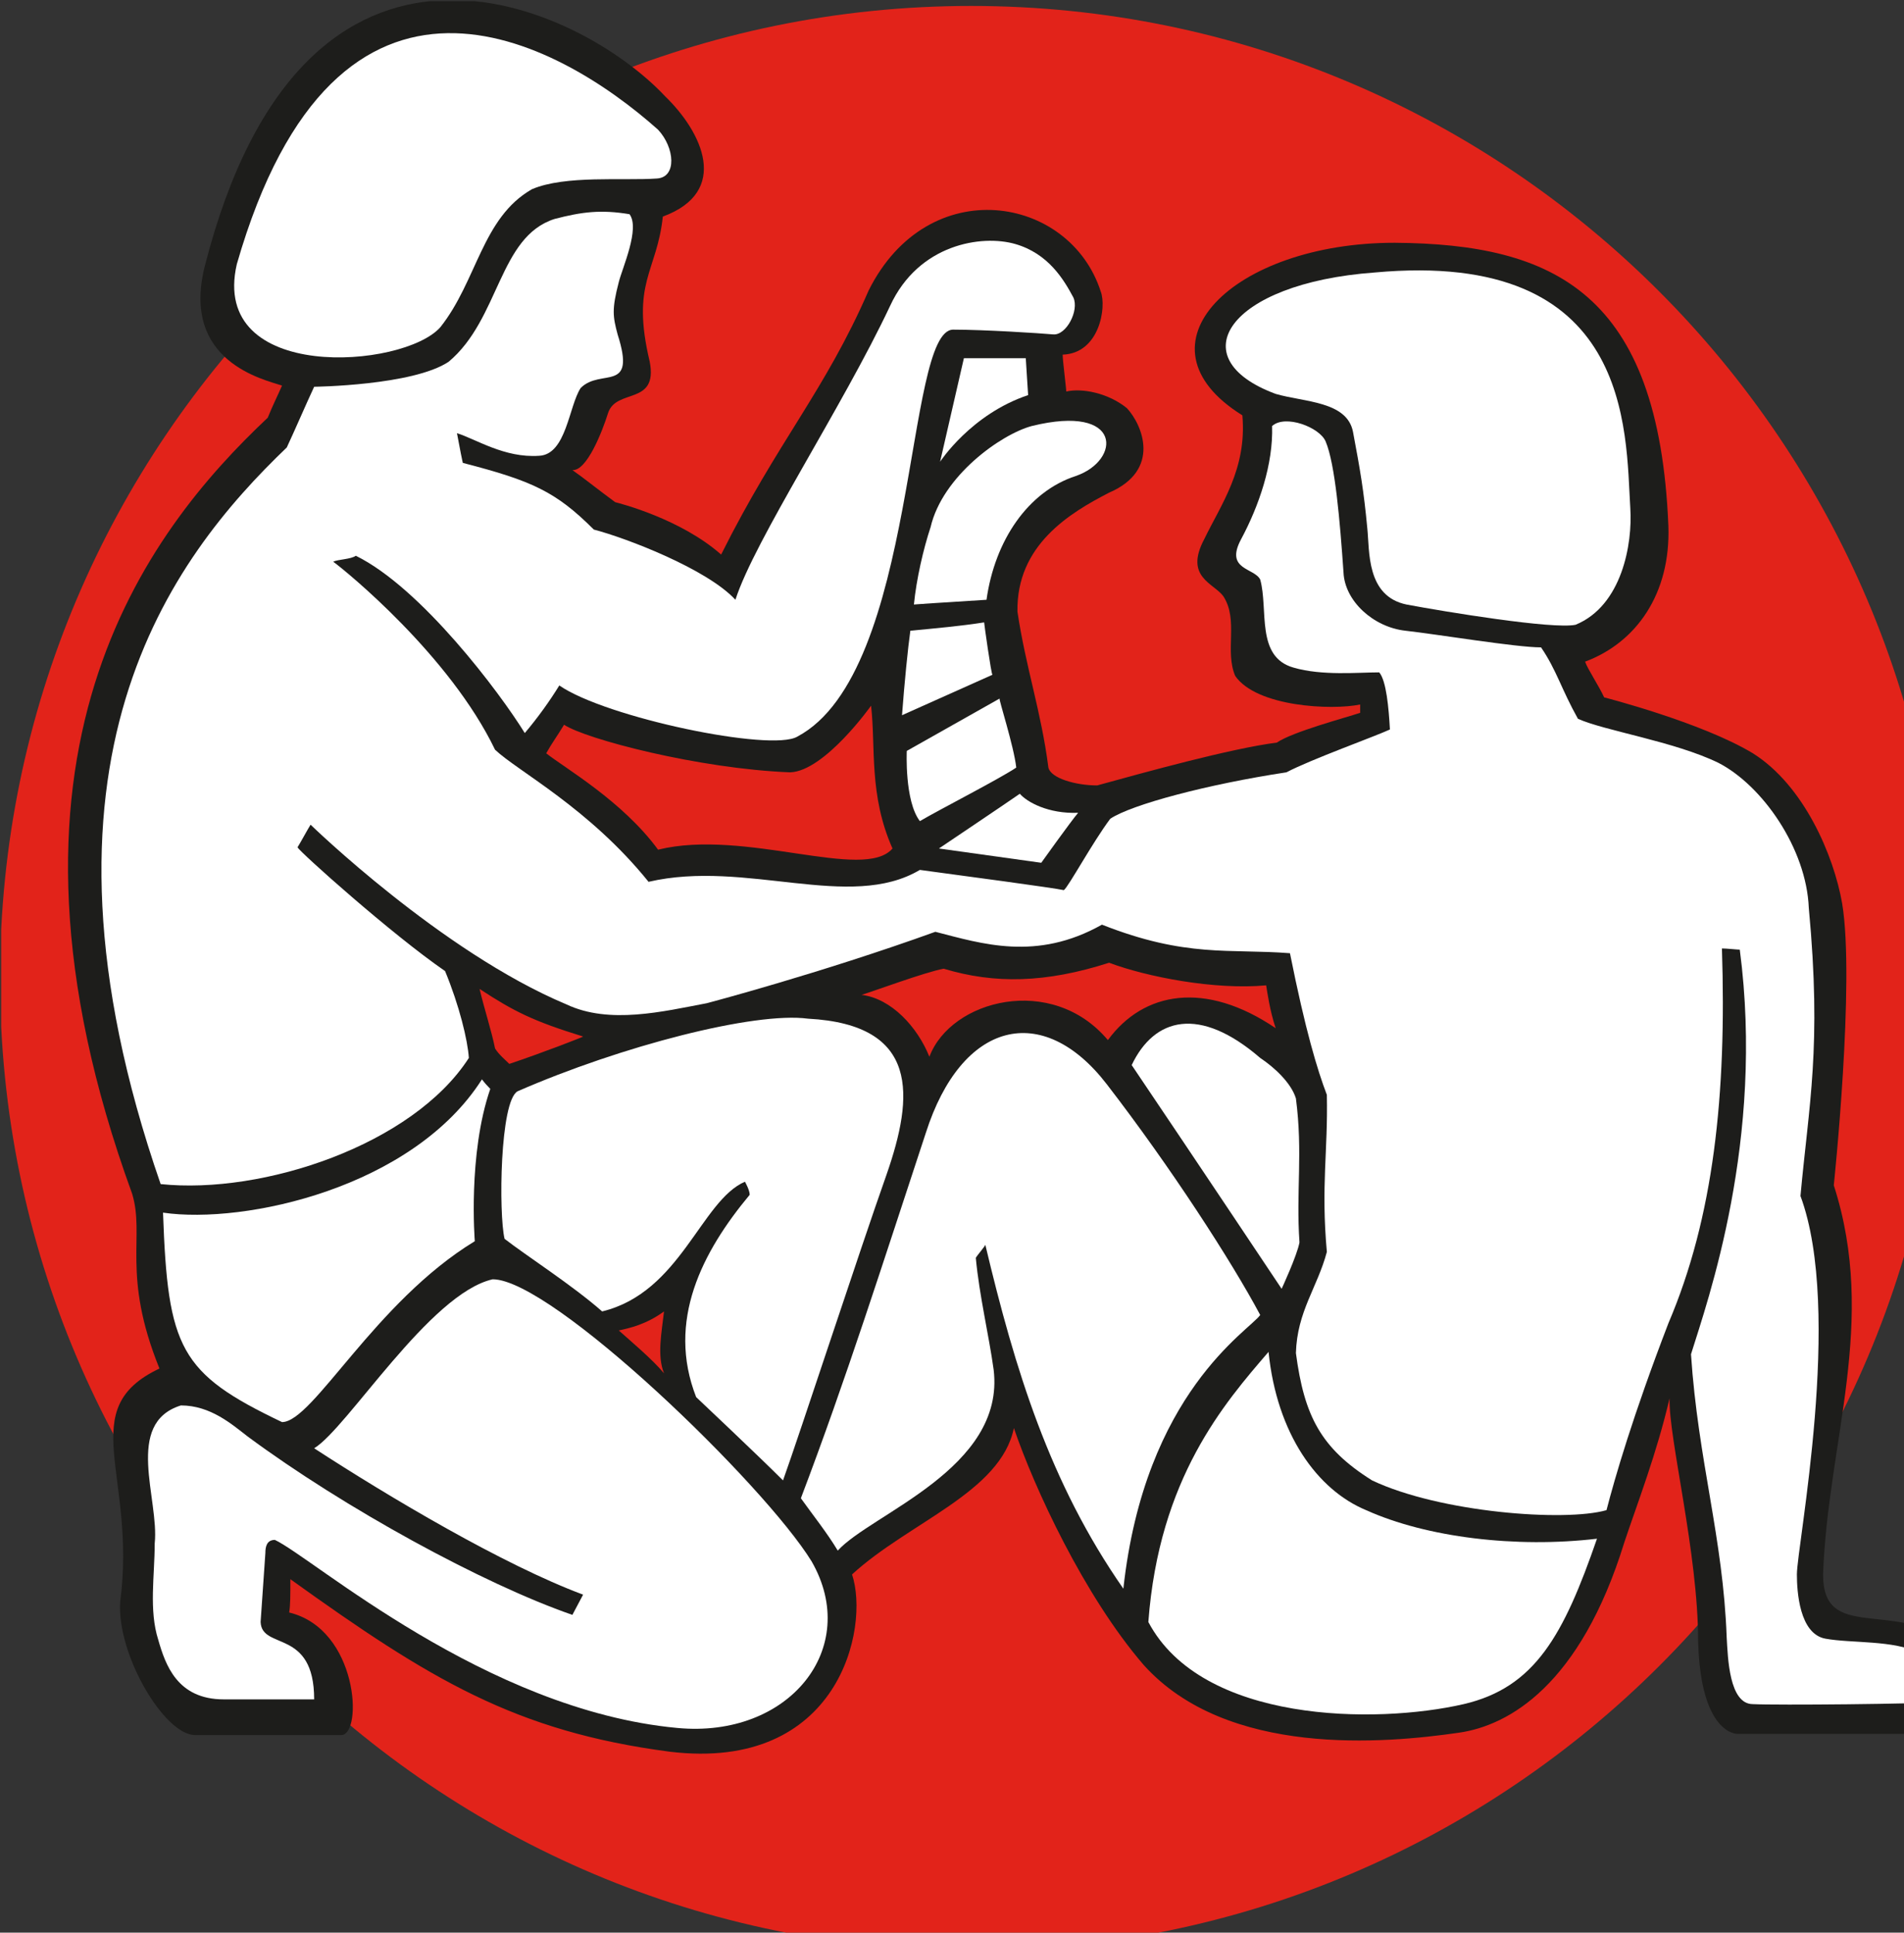 <?xml version="1.0" encoding="UTF-8"?>
<svg id="Layer_1" data-name="Layer 1" xmlns="http://www.w3.org/2000/svg" xmlns:xlink="http://www.w3.org/1999/xlink" viewBox="0 0 160 162.4">
  <rect x="0" y="0" width="160" height="162.4" fill="#333333" stroke="none"/>
  <defs>
    <style>
      .cls-1 {
        fill: #fff;
      }

      .cls-2 {
        clip-path: url(#clippath-2);
      }

      .cls-3 {
        fill: #e2231a;
      }

      .cls-4 {
        clip-path: url(#clippath-1);
      }

      .cls-5 {
        clip-path: url(#clippath);
      }

      .cls-6 {
        fill: none;
      }

      .cls-7 {
        fill: #1d1d1b;
      }
    </style>
    <clipPath id="clippath">
      <rect class="cls-6" x=".1" y=".1" width="160" height="162.3"/>
    </clipPath>
    <clipPath id="clippath-1">
      <rect class="cls-6" x=".1" y=".1" width="160" height="162.3"/>
    </clipPath>
    <clipPath id="clippath-2">
      <rect class="cls-6" x=".1" y=".1" width="160" height="162.3"/>
    </clipPath>
  </defs>
  <g class="cls-5">
    <path class="cls-3" d="M81.6,.5C36.6,.5,0,37.1,0,82.2s36.6,81.7,81.7,81.7,81.7-36.6,81.7-81.7C163.3,37.1,126.7,.5,81.6,.5"/>
  </g>
  <g class="cls-4">
    <path class="cls-7" d="M164.3,138.1c-5.3-3.7-11.1-.1-11.1-5.8,.4-11.2,4.6-21.2,.9-32.7,0,0,1.8-17.1,.7-23.7-.7-4-3.2-9.9-7.5-12.6-4.3-2.6-12.5-4.7-12.5-4.7-.4-.9-1.4-2.4-1.6-3,4.3-1.6,7.2-5.7,7-11.4-.8-19.6-9.6-23.7-23-23.8-13.6,0-22.3,8.6-12.8,14.5,.4,4.5-1.8,7.5-3.2,10.4-1.7,3.2,.8,3.7,1.6,4.8,1.3,2,.1,4.6,1,6.7,1.8,2.6,8.1,2.9,10.5,2.4v.7c-1.2,.4-5.7,1.6-7,2.5-3.9,.5-11.1,2.5-15.1,3.6-1.8,0-3.9-.6-4.1-1.5-.6-4.7-1.9-8.4-2.6-13.1-.1-5.6,4.4-8.3,7.7-10,4.4-1.9,2.8-5.7,1.5-7.1-1.6-1.3-3.8-1.7-5.1-1.4,0-.3-.3-2.6-.3-3.1,3.1-.1,3.7-4,3.2-5.3-2.6-8.1-14.5-10.1-19.5-.1-3.7,8.5-7.6,12.6-12.4,22.2-3.4-3-8.5-4.3-8.9-4.4-1.5-1.1-2.6-2-3.6-2.7,1.2,.1,2.5-3.2,3-4.8,.7-2.1,4.2-.6,3.5-4.3-1.6-6.7,.6-7.5,1.1-12.2,5.7-2.1,3.3-7.1,.2-10.1C48.8,.5,25.6-10.6,17.2,22.4c-2,8,5,9.5,6.5,10-.3,.7-.8,1.7-1.2,2.7C12.3,44.7-2.3,63.5,11.1,100.3c1.1,3.6-.9,6.8,2.3,14.7-7.2,3.4-1.9,8.9-3.3,19.6-.3,4.4,3.7,11.2,6.3,11.2h12.3c1.8-.1,1.4-8.9-4.4-10.3,.1-.6,.1-1.4,.1-2.8,11.7,8.4,18.9,12.8,31.9,14.5,14.2,1.7,16.8-10.4,15.3-14.9,4.8-4.4,12.5-6.9,13.6-12.3,1.7,5,5.9,14.1,10.9,19.9,7,7.8,20.3,6.6,26.5,5.7,4.2-.6,10.2-4,13.9-16,1.1-3.3,2.7-7.4,3.8-12.1-.1,3.3,2.4,13,2.4,20.4,.2,7.9,3.3,7.8,3.3,7.8h21c-.3-3.8-.7-5.9-2.7-7.6M42.8,89.4c-.3-.3-.9-.8-1.2-1.3-.3-1.5-.9-3.3-1.3-5,2.9,1.9,4.5,2.7,8.7,4,.1,0-3.5,1.4-6.2,2.3Zm9.2,22.4c.9-.2,2.3-.5,3.8-1.6-.2,1.8-.6,3.7,0,5.2-1-1.2-2.8-2.7-3.8-3.6Zm3.3-40.4c-3-4.1-7.9-6.9-9.4-8.1,.5-.9,.9-1.4,1.5-2.4,1.8,1.2,11.3,3.7,19,4,2.9-.1,6.8-5.6,6.8-5.6,.4,3.5-.2,7.5,1.8,12-2.4,2.8-12.4-1.7-19.7,.1Zm37.8,16c-4.7-5.6-13.2-3.4-15,1.4-1-2.5-3.2-4.9-5.7-5.2,1-.3,5.3-1.9,6.9-2.2,4.3,1.3,8.6,1.2,13.9-.5,3.2,1.2,8.9,2.3,13.2,1.9,.1,.6,.3,2.1,.8,3.6-5.9-4-11.1-3.1-14.1,1Z"/>
  </g>
  <path class="cls-1" d="M147.3,143.2c-2,0-2.1-3.9-2.2-5.6-.3-8.4-2.4-14.8-3-23.8,1.4-4.5,6.2-18,4.1-34-.2,0-1.1-.1-1.5-.1,.4,12.3-.7,22.6-4.5,31.5-3,7.8-4.5,13-5.2,15.7-3.5,1-14,.2-19.7-2.5-4.3-2.7-5.7-5.4-6.4-10.7,.1-3.5,1.8-5.5,2.6-8.5-.5-5.6,.1-8.4,0-13.2-.8-2.1-1.8-5.4-3.1-11.9-5.1-.4-8.7,.4-15.8-2.4-5.5,3.1-10.1,1.6-14,.6-9.7,3.5-19.2,6-19.2,6-3.7,.7-8.2,1.8-11.8,.1-10.5-4.4-21.5-15.1-21.5-15.1-.2,.3-.9,1.6-1.1,1.9,.2,.4,7.9,7.3,12.4,10.4,1.2,2.9,1.9,5.8,2,7.3-4.7,7.3-17.3,11.5-25.9,10.6-12.3-35.5,.9-52.6,10.6-61.9,.7-1.5,1.6-3.6,2.3-5.1,0,0,8.3-.1,11.3-2.1,4.3-3.6,4.2-10.5,8.9-12,2.3-.6,3.9-.8,6.3-.4,.9,1.2-.6,4.5-.9,5.7-.6,2.3-.5,2.9-.1,4.4,1.6,5-1.4,2.8-3.1,4.5-1,1.5-1.2,5.6-3.5,5.7-2.9,.2-5.3-1.4-6.9-1.9,.2,1.1,.5,2.6,.5,2.5,5.8,1.5,7.8,2.4,11,5.6,2.7,.7,9.5,3.3,11.9,5.9,1.6-5,9-16.2,13-24.7,2.4-5.2,7.7-6,10.5-5.2s4.1,3,4.9,4.5c.5,1.1-.6,3.2-1.7,3.1s-5.8-.4-8.4-.4c-4.1,0-2.9,28.8-13.1,34.2-2.2,1.3-16.1-1.6-20-4.3-.8,1.3-1.8,2.7-2.9,4-2.1-3.4-8.7-12.2-14.2-14.9-.4,.3-1.5,.3-1.9,.5,1.1,.8,9.8,7.9,13.6,15.8,1.9,1.8,7.9,4.9,12.9,11.1,8.2-1.9,16.9,2.5,22.8-1,3.7,.5,11.2,1.5,12.1,1.7,.4-.3,2.4-4,3.9-6,1.8-1.2,8.2-2.9,14.8-3.9,2.1-1.1,7.4-3,8.7-3.6-.1-1.8-.3-4.1-.9-4.8-1.8,0-4.8,.3-7.2-.4-3.2-.9-2.1-4.9-2.8-7.4-.5-1-3-.8-1.6-3.4,1.5-2.8,2.7-6.3,2.6-9.5,1.1-1,4,.1,4.5,1.3,.8,1.9,1.2,6.7,1.5,11,.1,2.4,2.5,4.6,5.2,4.9,2.7,.3,9.3,1.4,11.4,1.4,1.3,1.9,1.7,3.5,3.1,6,2.2,1,8.1,1.9,11.8,3.7,3.7,1.9,7.4,7.2,7.6,12.2,1.1,11.7,0,16.5-.7,24.2,3.6,9.7-.3,29.4-.3,31.8,0,1.4,.2,5,2.4,5.4s5.7,.1,7.9,1.2c1.6,.7,2.6,2.1,2.6,4.1-2.9,.2-14.6,.3-16.6,.2"/>
  <path class="cls-1" d="M132.4,52.5c-1.9,.4-11-1.1-14.2-1.7-3.4-.7-3.1-4.5-3.3-6.4-.3-3.2-.6-4.9-1.2-8.1-.5-2.6-4.1-2.5-6.5-3.2-8.1-3-4-9.3,8.3-10.2,21.7-2,21.1,13.3,21.5,19.8,.2,3-.7,8.2-4.6,9.8m-9.4,90.7c-7.4,1.7-22,1.6-26.5-6.9,.9-12.1,6.4-18.4,10.1-22.7,.7,6.9,4.1,11.6,8.2,13.3,5.1,2.3,12.6,3.2,19.4,2.4-2.8,8.1-5.2,12.5-11.2,13.9m-13.8-38.8c-.2,1.1-1.5,3.9-1.5,3.9,0,0-7-10.5-12.6-18.8,1.9-4,5.7-5,10.8-.6,1.2,.8,2.6,2.1,3,3.4,.6,4.6,0,7.8,.3,12.1"/>
  <path class="cls-1" d="M94.4,133.5c-6.2-8.9-9.1-18.4-11.6-28.9,0,.1-.7,.9-.8,1.1,.3,3.2,1.1,6.5,1.5,9.4,1,8.3-10.3,12.1-13.1,15.2-.9-1.5-2.1-3-3.1-4.4,3.8-10,6.9-19.8,10.5-30.7,3-9.4,9.8-11.1,15.2-4.1,5.4,7,10.5,14.9,12.9,19.4-.9,1.3-9.7,6.5-11.5,23m-4-93.5c-4,1.3-6.8,5.4-7.5,10.4-3.3,.2-6.2,.4-6.1,.4,.2-2.1,.8-4.7,1.4-6.5,1-4.3,5.9-7.8,8.5-8.5,7.7-1.9,7.5,2.9,3.7,4.2m-2.9,32.5l-8.6-1.2s5.8-3.9,6.8-4.6c.6,.7,2.4,1.7,4.9,1.6-.6,.7-3.1,4.2-3.1,4.2m-8.5-33.7l2-8.7h5.2s.2,3.2,.2,3.1c-4.8,1.6-7.4,5.6-7.4,5.6m6.4,25.7c-1.5,1-6.4,3.5-8.1,4.5-1.3-1.7-1.1-5.9-1.1-5.9l7.8-4.4c-.1,0,1.2,4,1.4,5.8m-2-7.8l-7.6,3.4c.2-2.7,.5-5.7,.7-7.1,2.1-.2,4.3-.4,6.2-.7,0,.1,.6,4.4,.7,4.4m-8.9,42c-2.3,6.5-7.3,21.8-8.7,25.7-2.1-2.1-7.3-7-7.3-7-2.5-6.4,.5-12.2,4.5-17,0-.4-.4-1.1-.4-1.1-3.7,1.6-5.4,9.3-12,10.9-2.5-2.2-6.4-4.7-8.2-6.1-.5-2.1-.4-11.6,1.1-12.4,8.7-3.8,19.9-6.7,24.4-6.1,9.4,.5,8.9,6.5,6.6,13.1"/>
  <g class="cls-2">
    <path class="cls-1" d="M56.9,145.2c-16.1-1.5-30.6-14.3-33.8-15.8-.7,0-.8,.6-.8,1.1l-.4,5.8c.1,2.4,4.5,.5,4.5,6.5h-7.6c-3.9,0-4.9-2.9-5.5-5-.8-2.5-.3-5.4-.3-8.1,.4-3.7-2.6-10.1,2.2-11.6,2.5,0,4.3,1.6,5.6,2.6,8.1,6,19.8,12.4,27.3,15l.9-1.7c-6.7-2.5-16.3-8.2-22.6-12.3,2.8-1.7,9.7-13,15-14.2,5,0,22.8,17.2,26.8,23.7,4.2,7.3-1.9,14.9-11.3,14m-1.7-130.2c-2.8,.2-7.7-.3-10.5,.9-4.2,2.4-4.6,7.7-7.7,11.6-3.1,3.5-19.4,4.7-17.1-5.3C28.3-7,46.9,3.4,55.3,10.9c1.4,1.5,1.6,4-.1,4.1"/>
  </g>
  <path class="cls-1" d="M39.9,104.3c-8.4,5.1-13.6,15.2-16.2,15.2-8.6-4.1-9.6-6.2-10-17.6,6.9,1,21-2.1,26.8-11.2q.3,.4,.7,.8c-1.9,5.5-1.3,12.8-1.3,12.8"/>
</svg>